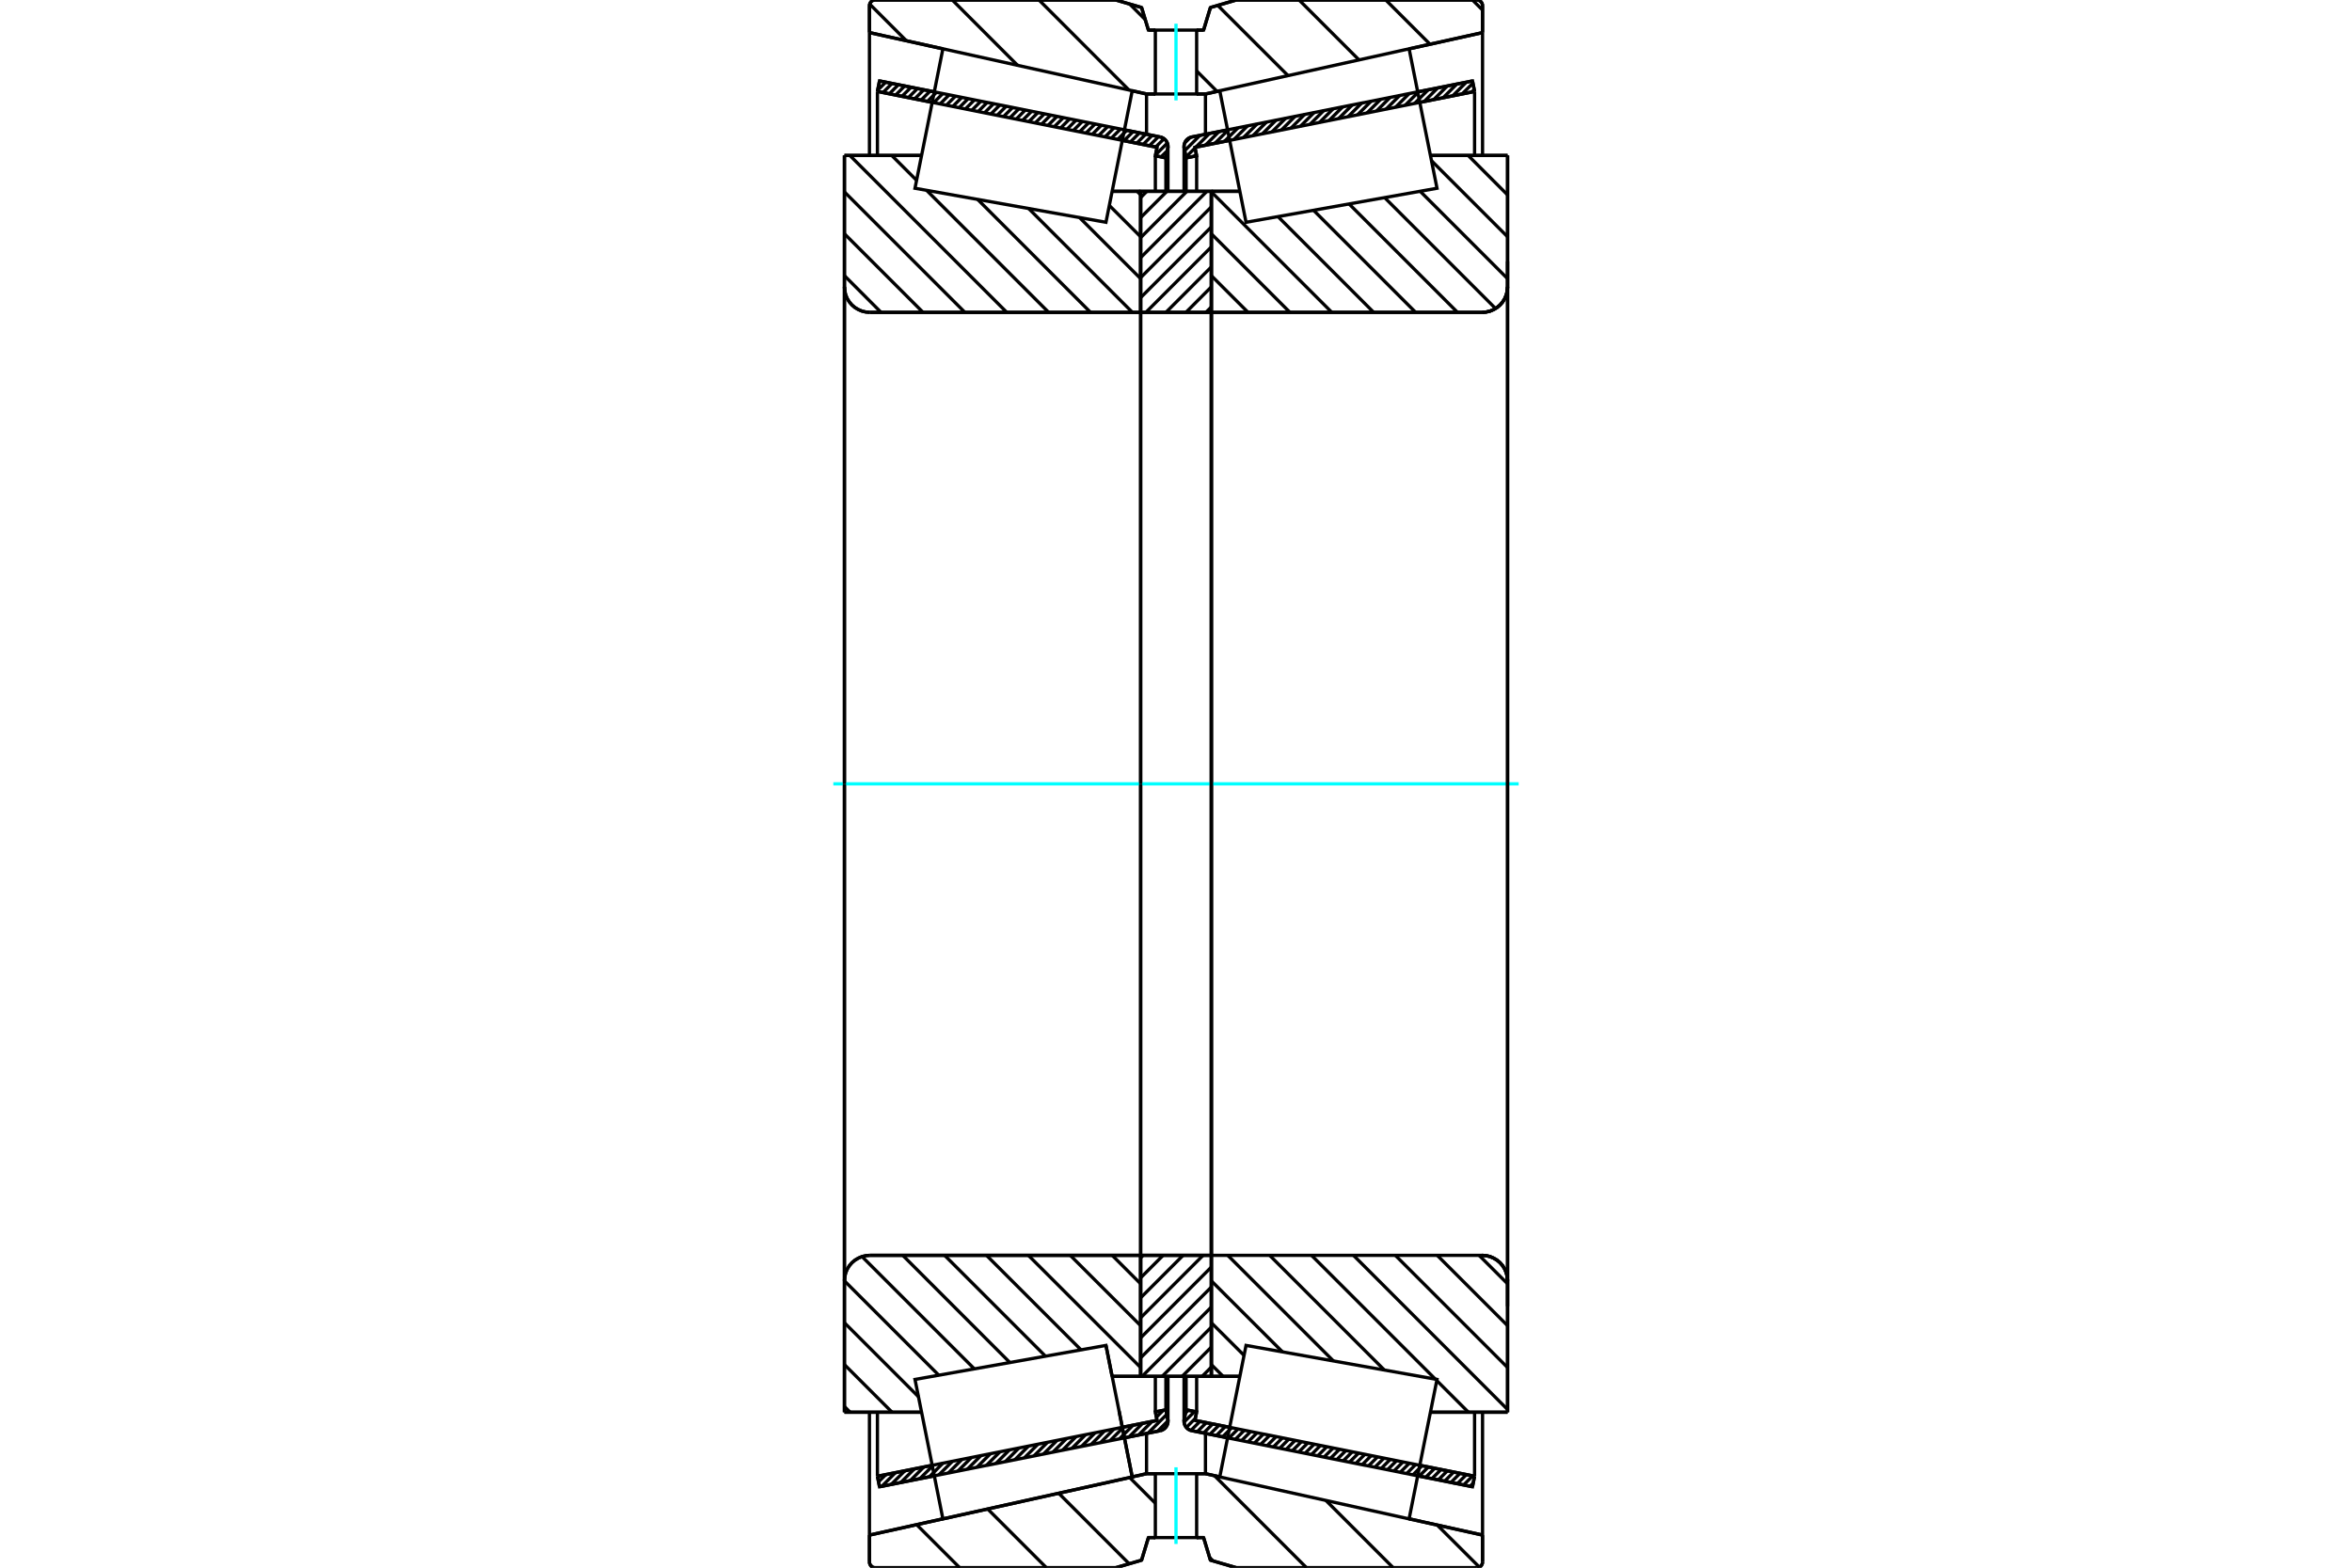 <?xml version="1.0" standalone="no"?>
<!DOCTYPE svg PUBLIC "-//W3C//DTD SVG 1.1//EN"
	"http://www.w3.org/Graphics/SVG/1.1/DTD/svg11.dtd">
<svg xmlns="http://www.w3.org/2000/svg" height="100%" width="100%" viewBox="0 0 36000 24000">
	<rect x="-1800" y="-1200" width="39600" height="26400" style="fill:#FFF"/>
	<g style="fill:none; fill-rule:evenodd" transform="matrix(1 0 0 1 0 0)">
		<g style="fill:none; stroke:#000; stroke-width:50; shape-rendering:geometricPrecision">
			<line x1="18790" y1="22012" x2="18242" y2="21903"/>
			<line x1="22538" y1="22761" x2="21700" y2="22594"/>
			<line x1="22570" y1="22600" x2="22538" y2="22761"/>
			<line x1="21732" y1="22432" x2="22570" y2="22600"/>
			<line x1="18290" y1="21745" x2="18822" y2="21851"/>
			<line x1="18316" y1="21615" x2="18290" y2="21745"/>
			<line x1="18155" y1="21583" x2="18316" y2="21615"/>
			<line x1="18126" y1="21728" x2="18155" y2="21583"/>
			<polyline points="18126,21728 18123,21743 18123,21757 18124,21780 18130,21802 18138,21823 18149,21842 18164,21860 18181,21875 18200,21887 18220,21897 18242,21903"/>
			<line x1="21700" y1="1406" x2="22538" y2="1239"/>
			<line x1="18242" y1="2097" x2="18790" y2="1988"/>
			<polyline points="18242,2097 18220,2103 18200,2113 18181,2125 18164,2140 18149,2158 18138,2177 18130,2198 18124,2220 18123,2243 18123,2257 18126,2272"/>
			<line x1="18155" y1="2417" x2="18126" y2="2272"/>
			<line x1="18316" y1="2385" x2="18155" y2="2417"/>
			<line x1="18290" y1="2255" x2="18316" y2="2385"/>
			<line x1="18822" y1="2149" x2="18290" y2="2255"/>
			<line x1="22570" y1="1400" x2="21732" y2="1568"/>
			<line x1="22538" y1="1239" x2="22570" y2="1400"/>
			<line x1="18155" y1="21070" x2="18155" y2="21583"/>
			<line x1="18155" y1="2417" x2="18155" y2="2930"/>
			<line x1="18316" y1="21070" x2="18316" y2="21615"/>
			<line x1="18316" y1="2385" x2="18316" y2="2930"/>
			<line x1="22570" y1="21620" x2="22570" y2="22600"/>
			<line x1="22570" y1="1400" x2="22570" y2="2380"/>
			<line x1="18123" y1="21070" x2="18123" y2="21757"/>
			<line x1="18123" y1="2243" x2="18123" y2="2930"/>
			<line x1="14300" y1="22594" x2="13462" y2="22761"/>
			<line x1="17758" y1="21903" x2="17210" y2="22012"/>
			<polyline points="17758,21903 17780,21897 17800,21887 17819,21875 17836,21860 17851,21842 17862,21823 17870,21802 17876,21780 17877,21757 17877,21743 17874,21728"/>
			<line x1="17845" y1="21583" x2="17874" y2="21728"/>
			<line x1="17684" y1="21615" x2="17845" y2="21583"/>
			<line x1="17710" y1="21745" x2="17684" y2="21615"/>
			<line x1="17178" y1="21851" x2="17710" y2="21745"/>
			<line x1="13430" y1="22600" x2="14268" y2="22432"/>
			<line x1="13462" y1="22761" x2="13430" y2="22600"/>
			<line x1="17210" y1="1988" x2="17758" y2="2097"/>
			<line x1="13462" y1="1239" x2="14300" y2="1406"/>
			<line x1="13430" y1="1400" x2="13462" y2="1239"/>
			<line x1="14268" y1="1568" x2="13430" y2="1400"/>
			<line x1="17710" y1="2255" x2="17178" y2="2149"/>
			<line x1="17684" y1="2385" x2="17710" y2="2255"/>
			<line x1="17845" y1="2417" x2="17684" y2="2385"/>
			<line x1="17874" y1="2272" x2="17845" y2="2417"/>
			<polyline points="17874,2272 17877,2257 17877,2243 17876,2220 17870,2198 17862,2177 17851,2158 17836,2140 17819,2125 17800,2113 17780,2103 17758,2097"/>
			<line x1="17684" y1="2930" x2="17684" y2="2385"/>
			<line x1="17684" y1="21615" x2="17684" y2="21070"/>
			<line x1="13430" y1="2380" x2="13430" y2="1400"/>
			<line x1="13430" y1="22600" x2="13430" y2="21620"/>
			<line x1="17845" y1="2930" x2="17845" y2="2417"/>
			<line x1="17845" y1="21583" x2="17845" y2="21070"/>
			<line x1="17877" y1="2930" x2="17877" y2="2243"/>
			<line x1="17877" y1="21757" x2="17877" y2="21070"/>
			<line x1="18541" y1="2929" x2="18978" y2="2929"/>
			<polyline points="18541,4768 18542,4770 18542,4772 18543,4774 18544,4776 18546,4778 18547,4779 18549,4780 18551,4781 18554,4782 18556,4782"/>
			<line x1="22685" y1="4782" x2="18556" y2="4782"/>
			<polyline points="22685,4782 22746,4777 22806,4763 22862,4739 22914,4708 22961,4668 23001,4621 23033,4569 23056,4513 23070,4453 23075,4392"/>
			<line x1="23075" y1="2380" x2="23075" y2="4392"/>
			<line x1="23075" y1="2380" x2="21894" y2="2380"/>
			<line x1="23075" y1="21620" x2="21894" y2="21620"/>
			<line x1="23075" y1="19608" x2="23075" y2="21620"/>
			<polyline points="23075,19608 23070,19547 23056,19487 23033,19431 23001,19379 22961,19332 22914,19292 22862,19261 22806,19237 22746,19223 22685,19218"/>
			<line x1="18978" y1="21071" x2="18541" y2="21071"/>
			<line x1="21894" y1="2901" x2="21894" y2="2900"/>
			<line x1="21894" y1="21100" x2="21894" y2="21099"/>
			<polyline points="18541,4768 18542,4770 18542,4772 18543,4774 18544,4776 18546,4778 18547,4779 18549,4780 18551,4781 18554,4782 18556,4782"/>
			<polyline points="18556,19218 18554,19218 18551,19219 18549,19220 18547,19221 18546,19222 18544,19224 18543,19226 18542,19228 18542,19230 18541,19232"/>
			<polyline points="22685,4782 22746,4777 22806,4763 22862,4739 22914,4708 22961,4668 23001,4621 23033,4569 23056,4513 23070,4453 23075,4392"/>
			<polyline points="23075,19608 23070,19547 23056,19487 23033,19431 23001,19379 22961,19332 22914,19292 22862,19261 22806,19237 22746,19223 22685,19218"/>
			<line x1="16928" y1="20597" x2="16928" y2="20597"/>
			<line x1="17022" y1="21071" x2="16928" y2="20597"/>
			<line x1="17459" y1="21071" x2="17022" y2="21071"/>
			<polyline points="17459,19232 17458,19230 17458,19228 17457,19226 17456,19224 17454,19222 17453,19221 17451,19220 17449,19219 17446,19218 17444,19218"/>
			<line x1="13315" y1="19218" x2="17444" y2="19218"/>
			<polyline points="13315,19218 13254,19223 13194,19237 13138,19261 13086,19292 13039,19332 12999,19379 12967,19431 12944,19487 12930,19547 12925,19608"/>
			<line x1="12925" y1="21620" x2="12925" y2="19608"/>
			<line x1="12925" y1="21620" x2="14106" y2="21620"/>
			<line x1="12925" y1="2380" x2="14106" y2="2380"/>
			<line x1="12925" y1="4392" x2="12925" y2="2380"/>
			<polyline points="12925,4392 12930,4453 12944,4513 12967,4569 12999,4621 13039,4668 13086,4708 13138,4739 13194,4763 13254,4777 13315,4782"/>
			<line x1="17444" y1="4782" x2="13315" y2="4782"/>
			<polyline points="17444,4782 17446,4782 17449,4781 17451,4780 17453,4779 17454,4778 17456,4776 17457,4774 17458,4772 17458,4770 17459,4768"/>
			<line x1="17022" y1="2929" x2="17459" y2="2929"/>
			<line x1="14106" y1="21099" x2="14106" y2="21100"/>
			<line x1="14106" y1="2900" x2="14106" y2="2901"/>
			<line x1="12925" y1="19608" x2="12925" y2="4392"/>
			<line x1="17078" y1="0" x2="17473" y2="115"/>
			<line x1="13395" y1="0" x2="17078" y2="0"/>
			<polyline points="13395,0 13381,1 13368,4 13356,9 13344,17 13334,25 13325,36 13318,47 13313,60 13309,73 13308,87"/>
			<line x1="13308" y1="499" x2="13308" y2="87"/>
			<line x1="14432" y1="748" x2="13308" y2="499"/>
			<line x1="17549" y1="1439" x2="17330" y2="1390"/>
			<line x1="17684" y1="1439" x2="17549" y2="1439"/>
			<line x1="18451" y1="1439" x2="18316" y2="1439"/>
			<line x1="18670" y1="1390" x2="18451" y2="1439"/>
			<line x1="22692" y1="499" x2="21568" y2="748"/>
			<line x1="22692" y1="87" x2="22692" y2="499"/>
			<polyline points="22692,87 22691,73 22687,60 22682,47 22675,36 22666,25 22656,17 22644,9 22632,4 22619,1 22605,0"/>
			<line x1="18922" y1="0" x2="22605" y2="0"/>
			<line x1="18527" y1="115" x2="18922" y2="0"/>
			<line x1="18422" y1="461" x2="18527" y2="115"/>
			<line x1="18316" y1="461" x2="18422" y2="461"/>
			<line x1="17578" y1="461" x2="17684" y2="461"/>
			<line x1="17473" y1="115" x2="17578" y2="461"/>
			<line x1="17473" y1="23885" x2="17078" y2="24000"/>
			<line x1="17578" y1="23539" x2="17473" y2="23885"/>
			<line x1="18422" y1="23539" x2="18316" y2="23539"/>
			<line x1="17684" y1="23539" x2="17578" y2="23539"/>
			<line x1="18527" y1="23885" x2="18422" y2="23539"/>
			<line x1="18922" y1="24000" x2="18527" y2="23885"/>
			<line x1="22605" y1="24000" x2="18922" y2="24000"/>
			<polyline points="22605,24000 22619,23999 22632,23996 22644,23991 22656,23983 22666,23975 22675,23964 22682,23953 22687,23940 22691,23927 22692,23913"/>
			<line x1="22692" y1="23501" x2="22692" y2="23913"/>
			<line x1="21568" y1="23252" x2="22692" y2="23501"/>
			<line x1="18451" y1="22561" x2="18670" y2="22610"/>
			<line x1="17549" y1="22561" x2="17684" y2="22561"/>
			<line x1="18316" y1="22561" x2="18451" y2="22561"/>
			<line x1="17330" y1="22610" x2="17549" y2="22561"/>
			<line x1="13308" y1="23501" x2="14432" y2="23252"/>
			<line x1="13308" y1="23913" x2="13308" y2="23501"/>
			<polyline points="13308,23913 13309,23927 13313,23940 13318,23953 13325,23964 13334,23975 13344,23983 13356,23991 13368,23996 13381,23999 13395,24000"/>
			<line x1="17078" y1="24000" x2="13395" y2="24000"/>
			<line x1="22692" y1="21620" x2="22692" y2="23501"/>
			<line x1="22692" y1="499" x2="22692" y2="2380"/>
			<line x1="13308" y1="21620" x2="13308" y2="23501"/>
			<line x1="13308" y1="499" x2="13308" y2="2380"/>
			<line x1="17549" y1="21944" x2="17549" y2="22561"/>
			<line x1="17549" y1="1439" x2="17549" y2="2056"/>
			<line x1="18451" y1="21944" x2="18451" y2="22561"/>
			<line x1="18451" y1="1439" x2="18451" y2="2056"/>
			<line x1="17459" y1="19218" x2="18541" y2="19218"/>
			<line x1="17459" y1="21071" x2="17459" y2="19218"/>
			<line x1="18541" y1="21071" x2="17459" y2="21071"/>
			<line x1="18541" y1="19218" x2="18541" y2="21071"/>
			<line x1="18541" y1="4782" x2="17459" y2="4782"/>
			<line x1="18541" y1="2929" x2="18541" y2="4782"/>
			<line x1="17459" y1="2929" x2="18541" y2="2929"/>
			<line x1="17459" y1="4782" x2="17459" y2="2929"/>
			<line x1="18541" y1="4782" x2="18541" y2="19218"/>
			<line x1="17459" y1="4782" x2="17459" y2="19218"/>
		</g>
		<g style="fill:none; stroke:#0FF; stroke-width:50; shape-rendering:geometricPrecision">
			<line x1="12755" y1="12000" x2="23245" y2="12000"/>
		</g>
		<g style="fill:none; stroke:#000; stroke-width:50; shape-rendering:geometricPrecision">
			<line x1="22538" y1="0" x2="22692" y2="154"/>
			<line x1="21211" y1="0" x2="21888" y2="677"/>
			<line x1="19884" y1="0" x2="20801" y2="917"/>
			<line x1="18639" y1="83" x2="19715" y2="1158"/>
			<line x1="17292" y1="63" x2="17529" y2="300"/>
			<line x1="18316" y1="1086" x2="18629" y2="1400"/>
			<line x1="15903" y1="0" x2="17281" y2="1379"/>
			<line x1="14576" y1="0" x2="15576" y2="1001"/>
			<line x1="13312" y1="63" x2="13873" y2="624"/>
			<line x1="21999" y1="23348" x2="22643" y2="23991"/>
			<line x1="20295" y1="22971" x2="21324" y2="24000"/>
			<line x1="18589" y1="22592" x2="19997" y2="24000"/>
			<line x1="17290" y1="22619" x2="17684" y2="23014"/>
			<line x1="18515" y1="23844" x2="18567" y2="23896"/>
			<line x1="16204" y1="22860" x2="17283" y2="23940"/>
			<line x1="15117" y1="23101" x2="16016" y2="24000"/>
			<line x1="14030" y1="23341" x2="14689" y2="24000"/>
			<line x1="13321" y1="23959" x2="13349" y2="23987"/>
			<polyline points="18316,461 18422,461 18527,115 18922,0 22605,0"/>
			<polyline points="22692,87 22691,73 22687,60 22682,47 22675,36 22666,25 22656,17 22644,9 22632,4 22619,1 22605,0"/>
			<line x1="22692" y1="87" x2="22692" y2="499"/>
			<line x1="18670" y1="1390" x2="18451" y2="1439"/>
			<line x1="22692" y1="499" x2="21568" y2="748"/>
			<line x1="18451" y1="1439" x2="18316" y2="1439"/>
			<polyline points="17684,461 17578,461 17473,115 17078,0 13395,0 13381,1 13368,4 13356,9 13344,17 13334,25 13325,36 13318,47 13313,60 13309,73 13308,87 13308,499"/>
			<line x1="17330" y1="1390" x2="17549" y2="1439"/>
			<line x1="13308" y1="499" x2="14432" y2="748"/>
			<line x1="17549" y1="1439" x2="17684" y2="1439"/>
			<line x1="17684" y1="22561" x2="17549" y2="22561"/>
			<line x1="14432" y1="23252" x2="13308" y2="23501"/>
			<line x1="17549" y1="22561" x2="17330" y2="22610"/>
			<polyline points="13308,23501 13308,23913 13309,23927 13313,23940 13318,23953 13325,23964 13334,23975 13344,23983 13356,23991 13368,23996 13381,23999 13395,24000 17078,24000 17473,23885 17578,23539 17684,23539"/>
			<line x1="18316" y1="22561" x2="18451" y2="22561"/>
			<line x1="21568" y1="23252" x2="22692" y2="23501"/>
			<line x1="18451" y1="22561" x2="18670" y2="22610"/>
			<line x1="22692" y1="23501" x2="22692" y2="23913"/>
			<polyline points="22605,24000 22619,23999 22632,23996 22644,23991 22656,23983 22666,23975 22675,23964 22682,23953 22687,23940 22691,23927 22692,23913"/>
			<polyline points="22605,24000 18922,24000 18527,23885 18422,23539 18316,23539"/>
			<line x1="17405" y1="2929" x2="17459" y2="2984"/>
			<line x1="16979" y1="3145" x2="17459" y2="3625"/>
			<line x1="16524" y1="3331" x2="17459" y2="4266"/>
			<line x1="15744" y1="3192" x2="17333" y2="4782"/>
			<line x1="14964" y1="3053" x2="16692" y2="4782"/>
			<line x1="13649" y1="2380" x2="14030" y2="2761"/>
			<line x1="14183" y1="2914" x2="16051" y2="4782"/>
			<line x1="13008" y1="2380" x2="15410" y2="4782"/>
			<line x1="12925" y1="2938" x2="14769" y2="4782"/>
			<line x1="12925" y1="3579" x2="14128" y2="4782"/>
			<line x1="12925" y1="4220" x2="13486" y2="4782"/>
			<line x1="17023" y1="19218" x2="17459" y2="19654"/>
			<line x1="16381" y1="19218" x2="17459" y2="20295"/>
			<line x1="15740" y1="19218" x2="17459" y2="20936"/>
			<line x1="15099" y1="19218" x2="16546" y2="20665"/>
			<line x1="14458" y1="19218" x2="16002" y2="20762"/>
			<line x1="13817" y1="19218" x2="15457" y2="20859"/>
			<line x1="13194" y1="19237" x2="14913" y2="20956"/>
			<line x1="12925" y1="19609" x2="14369" y2="21053"/>
			<line x1="12925" y1="20250" x2="14059" y2="21384"/>
			<line x1="12925" y1="20891" x2="13654" y2="21620"/>
			<line x1="12925" y1="21532" x2="13012" y2="21620"/>
			<polyline points="17459,12000 17459,2929 17459,4768"/>
			<polyline points="17444,4782 17446,4782 17449,4781 17451,4780 17453,4779 17454,4778 17456,4776 17457,4774 17458,4772 17458,4770 17459,4768"/>
			<line x1="17444" y1="4782" x2="13315" y2="4782"/>
			<polyline points="12925,4392 12930,4453 12944,4513 12967,4569 12999,4621 13039,4668 13086,4708 13138,4739 13194,4763 13254,4777 13315,4782"/>
			<line x1="12925" y1="4392" x2="12925" y2="2380"/>
			<line x1="12925" y1="4392" x2="12925" y2="12000"/>
			<line x1="12925" y1="2380" x2="14106" y2="2380"/>
			<line x1="17022" y1="2929" x2="17459" y2="2929"/>
			<line x1="17459" y1="21071" x2="17022" y2="21071"/>
			<line x1="14106" y1="21620" x2="12925" y2="21620"/>
			<line x1="12925" y1="12000" x2="12925" y2="19608"/>
			<line x1="12925" y1="21620" x2="12925" y2="19608"/>
			<polyline points="13315,19218 13254,19223 13194,19237 13138,19261 13086,19292 13039,19332 12999,19379 12967,19431 12944,19487 12930,19547 12925,19608"/>
			<line x1="13315" y1="19218" x2="17444" y2="19218"/>
			<polyline points="17459,19232 17458,19230 17458,19228 17457,19226 17456,19224 17454,19222 17453,19221 17451,19220 17449,19219 17446,19218 17444,19218"/>
			<polyline points="17459,19232 17459,21071 17459,12000"/>
			<line x1="22472" y1="2380" x2="23075" y2="2984"/>
			<line x1="21910" y1="2460" x2="23075" y2="3625"/>
			<line x1="21737" y1="2928" x2="23075" y2="4266"/>
			<line x1="21193" y1="3025" x2="22891" y2="4723"/>
			<line x1="20649" y1="3122" x2="22309" y2="4782"/>
			<line x1="20105" y1="3219" x2="21668" y2="4782"/>
			<line x1="19561" y1="3316" x2="21026" y2="4782"/>
			<line x1="18541" y1="2938" x2="20385" y2="4782"/>
			<line x1="18541" y1="3579" x2="19744" y2="4782"/>
			<line x1="18541" y1="4220" x2="19103" y2="4782"/>
			<line x1="22639" y1="19218" x2="23075" y2="19654"/>
			<line x1="21998" y1="19218" x2="23075" y2="20295"/>
			<line x1="21357" y1="19218" x2="23075" y2="20936"/>
			<line x1="20716" y1="19218" x2="23075" y2="21578"/>
			<line x1="21991" y1="21135" x2="22476" y2="21620"/>
			<line x1="20074" y1="19218" x2="21969" y2="21113"/>
			<line x1="19433" y1="19218" x2="21189" y2="20974"/>
			<line x1="18792" y1="19218" x2="20409" y2="20835"/>
			<line x1="18541" y1="19609" x2="19629" y2="20696"/>
			<line x1="18541" y1="20250" x2="19042" y2="20750"/>
			<line x1="18541" y1="20891" x2="18721" y2="21071"/>
			<polyline points="18541,12000 18541,2929 18541,4768 18542,4770 18542,4772 18543,4774 18544,4776 18546,4778 18547,4779 18549,4780 18551,4781 18554,4782 18556,4782 22685,4782 22746,4777 22806,4763 22862,4739 22914,4708 22961,4668 23001,4621 23033,4569 23056,4513 23070,4453 23075,4392 23075,2380"/>
			<line x1="23075" y1="4392" x2="23075" y2="12000"/>
			<line x1="23075" y1="2380" x2="21894" y2="2380"/>
			<line x1="18978" y1="2929" x2="18541" y2="2929"/>
			<line x1="18541" y1="21071" x2="18978" y2="21071"/>
			<line x1="21894" y1="21620" x2="23075" y2="21620"/>
			<line x1="23075" y1="12000" x2="23075" y2="19608"/>
			<polyline points="23075,21620 23075,19608 23070,19547 23056,19487 23033,19431 23001,19379 22961,19332 22914,19292 22862,19261 22806,19237 22746,19223 22685,19218 18556,19218 18554,19218 18551,19219 18549,19220 18547,19221 18546,19222 18544,19224 18543,19226 18542,19228 18542,19230 18541,19232 18541,21071 18541,12000"/>
			<line x1="18541" y1="20929" x2="18400" y2="21071"/>
			<line x1="18541" y1="20623" x2="18094" y2="21071"/>
			<line x1="18541" y1="20317" x2="17788" y2="21071"/>
			<line x1="18541" y1="20010" x2="17481" y2="21071"/>
			<line x1="18541" y1="19704" x2="17459" y2="20787"/>
			<line x1="18541" y1="19398" x2="17459" y2="20481"/>
			<line x1="18415" y1="19218" x2="17459" y2="20174"/>
			<line x1="18109" y1="19218" x2="17459" y2="19868"/>
			<line x1="17803" y1="19218" x2="17459" y2="19562"/>
			<line x1="17496" y1="19218" x2="17459" y2="19256"/>
			<line x1="18541" y1="4699" x2="18458" y2="4782"/>
			<line x1="18541" y1="4392" x2="18152" y2="4782"/>
			<line x1="18541" y1="4086" x2="17846" y2="4782"/>
			<line x1="18541" y1="3780" x2="17539" y2="4782"/>
			<line x1="18541" y1="3474" x2="17459" y2="4556"/>
			<line x1="18541" y1="3167" x2="17459" y2="4250"/>
			<line x1="18473" y1="2929" x2="17459" y2="3944"/>
			<line x1="18167" y1="2929" x2="17459" y2="3638"/>
			<line x1="17861" y1="2929" x2="17459" y2="3331"/>
			<line x1="17554" y1="2929" x2="17459" y2="3025"/>
			<polyline points="17459,4782 17459,2929 18541,2929 18541,4782 17459,4782"/>
			<polyline points="17459,19218 18541,19218 18541,21071 17459,21071 17459,19218"/>
			<polyline points="18000,23539 18316,23539 18316,22561 17684,22561 17684,23539 18000,23539"/>
		</g>
		<g style="fill:none; stroke:#0FF; stroke-width:50; shape-rendering:geometricPrecision">
			<line x1="18000" y1="23637" x2="18000" y2="22463"/>
		</g>
		<g style="fill:none; stroke:#000; stroke-width:50; shape-rendering:geometricPrecision">
			<polyline points="18000,1439 18316,1439 18316,461 17684,461 17684,1439 18000,1439"/>
		</g>
		<g style="fill:none; stroke:#0FF; stroke-width:50; shape-rendering:geometricPrecision">
			<line x1="18000" y1="1537" x2="18000" y2="363"/>
		</g>
		<g style="fill:none; stroke:#000; stroke-width:50; shape-rendering:geometricPrecision">
			<line x1="23075" y1="19998" x2="23075" y2="4002"/>
			<line x1="18541" y1="19232" x2="18541" y2="4768"/>
			<polyline points="17129,21604 17330,22611 14432,23253 14432,23253"/>
			<polyline points="16928,20597 16928,20597 17129,21604 17330,22611 14432,23253 14219,22185 14005,21118 16928,20597 17129,21604"/>
			<polyline points="17129,2396 16928,3403 14005,2882 14219,1815 14432,747 17330,1389 17129,2396"/>
			<polyline points="18871,21604 19072,20597 21995,21118 21781,22185 21568,23253 18670,22611 18871,21604"/>
			<polyline points="18871,2396 18670,1389 21568,747 21781,1815 21995,2882 19072,3403 18871,2396"/>
			<line x1="17877" y1="21751" x2="17718" y2="21911"/>
			<line x1="17859" y1="21653" x2="17572" y2="21940"/>
			<line x1="17804" y1="21591" x2="17700" y2="21696"/>
			<line x1="17636" y1="21759" x2="17426" y2="21969"/>
			<line x1="17491" y1="21788" x2="17281" y2="21998"/>
			<line x1="17345" y1="21817" x2="17135" y2="22027"/>
			<line x1="17200" y1="21846" x2="16990" y2="22056"/>
			<line x1="17054" y1="21875" x2="16844" y2="22085"/>
			<line x1="16909" y1="21905" x2="16699" y2="22115"/>
			<line x1="16763" y1="21934" x2="16553" y2="22144"/>
			<line x1="16617" y1="21963" x2="16407" y2="22173"/>
			<line x1="16472" y1="21992" x2="16262" y2="22202"/>
			<line x1="16326" y1="22021" x2="16116" y2="22231"/>
			<line x1="16181" y1="22050" x2="15971" y2="22260"/>
			<line x1="16035" y1="22079" x2="15825" y2="22289"/>
			<line x1="15889" y1="22108" x2="15679" y2="22318"/>
			<line x1="15744" y1="22137" x2="15534" y2="22347"/>
			<line x1="15598" y1="22166" x2="15388" y2="22376"/>
			<line x1="15453" y1="22195" x2="15243" y2="22405"/>
			<line x1="15307" y1="22225" x2="15097" y2="22435"/>
			<line x1="15161" y1="22254" x2="14951" y2="22464"/>
			<line x1="15016" y1="22283" x2="14806" y2="22493"/>
			<line x1="14870" y1="22312" x2="14660" y2="22522"/>
			<line x1="14725" y1="22341" x2="14515" y2="22551"/>
			<line x1="14579" y1="22370" x2="14369" y2="22580"/>
			<line x1="14434" y1="22399" x2="14224" y2="22609"/>
			<line x1="14288" y1="22428" x2="14078" y2="22638"/>
			<line x1="14142" y1="22457" x2="13932" y2="22667"/>
			<line x1="13997" y1="22486" x2="13787" y2="22696"/>
			<line x1="13851" y1="22516" x2="13641" y2="22725"/>
			<line x1="13706" y1="22545" x2="13496" y2="22755"/>
			<line x1="13560" y1="22574" x2="13447" y2="22686"/>
			<line x1="17868" y1="2306" x2="17771" y2="2402"/>
			<line x1="17868" y1="2190" x2="17687" y2="2371"/>
			<line x1="17817" y1="2123" x2="17689" y2="2251"/>
			<line x1="17732" y1="2092" x2="17592" y2="2232"/>
			<line x1="17635" y1="2073" x2="17495" y2="2213"/>
			<line x1="17538" y1="2053" x2="17398" y2="2193"/>
			<line x1="17441" y1="2034" x2="17301" y2="2174"/>
			<line x1="17344" y1="2014" x2="17204" y2="2154"/>
			<line x1="17247" y1="1995" x2="17107" y2="2135"/>
			<line x1="17150" y1="1976" x2="17010" y2="2116"/>
			<line x1="17053" y1="1956" x2="16913" y2="2096"/>
			<line x1="16955" y1="1937" x2="16815" y2="2077"/>
			<line x1="16858" y1="1917" x2="16718" y2="2057"/>
			<line x1="16761" y1="1898" x2="16621" y2="2038"/>
			<line x1="16664" y1="1879" x2="16524" y2="2019"/>
			<line x1="16567" y1="1859" x2="16427" y2="1999"/>
			<line x1="16470" y1="1840" x2="16330" y2="1980"/>
			<line x1="16373" y1="1820" x2="16233" y2="1960"/>
			<line x1="16276" y1="1801" x2="16136" y2="1941"/>
			<line x1="16179" y1="1782" x2="16039" y2="1922"/>
			<line x1="16082" y1="1762" x2="15942" y2="1902"/>
			<line x1="15985" y1="1743" x2="15844" y2="1883"/>
			<line x1="15887" y1="1723" x2="15747" y2="1863"/>
			<line x1="15790" y1="1704" x2="15650" y2="1844"/>
			<line x1="15693" y1="1685" x2="15553" y2="1825"/>
			<line x1="15596" y1="1665" x2="15456" y2="1805"/>
			<line x1="15499" y1="1646" x2="15359" y2="1786"/>
			<line x1="15402" y1="1626" x2="15262" y2="1766"/>
			<line x1="15305" y1="1607" x2="15165" y2="1747"/>
			<line x1="15208" y1="1588" x2="15068" y2="1728"/>
			<line x1="15111" y1="1568" x2="14971" y2="1708"/>
			<line x1="15014" y1="1549" x2="14874" y2="1689"/>
			<line x1="14916" y1="1529" x2="14776" y2="1669"/>
			<line x1="14819" y1="1510" x2="14679" y2="1650"/>
			<line x1="14722" y1="1491" x2="14582" y2="1631"/>
			<line x1="14625" y1="1471" x2="14485" y2="1611"/>
			<line x1="14528" y1="1452" x2="14388" y2="1592"/>
			<line x1="14431" y1="1432" x2="14291" y2="1572"/>
			<line x1="14334" y1="1413" x2="14194" y2="1553"/>
			<line x1="14237" y1="1394" x2="14097" y2="1534"/>
			<line x1="14140" y1="1374" x2="14000" y2="1514"/>
			<line x1="14043" y1="1355" x2="13903" y2="1495"/>
			<line x1="13946" y1="1335" x2="13805" y2="1475"/>
			<line x1="13848" y1="1316" x2="13708" y2="1456"/>
			<line x1="13751" y1="1297" x2="13611" y2="1437"/>
			<line x1="13654" y1="1277" x2="13514" y2="1417"/>
			<line x1="13557" y1="1258" x2="13434" y2="1381"/>
			<polyline points="13430,1400 13462,1239 17758,2097"/>
			<polyline points="17874,2272 17877,2249 17876,2225 17872,2202 17864,2181 17852,2160 17838,2142 17821,2126 17802,2113 17780,2103 17758,2097"/>
			<polyline points="17874,2272 17845,2417 17684,2385 17710,2255 13430,1400"/>
			<polyline points="13430,22600 17710,21745 17684,21615 17845,21583 17874,21728"/>
			<polyline points="17758,21903 17780,21897 17802,21887 17821,21874 17838,21858 17852,21840 17864,21819 17872,21798 17876,21775 17877,21751 17874,21728"/>
			<polyline points="17758,21903 13462,22761 13430,22600"/>
			<line x1="22549" y1="22704" x2="22500" y2="22754"/>
			<line x1="22542" y1="22594" x2="22402" y2="22734"/>
			<line x1="22445" y1="22575" x2="22305" y2="22715"/>
			<line x1="22348" y1="22555" x2="22208" y2="22695"/>
			<line x1="22251" y1="22536" x2="22111" y2="22676"/>
			<line x1="22154" y1="22517" x2="22014" y2="22657"/>
			<line x1="22057" y1="22497" x2="21917" y2="22637"/>
			<line x1="21960" y1="22478" x2="21820" y2="22618"/>
			<line x1="21863" y1="22458" x2="21723" y2="22598"/>
			<line x1="21766" y1="22439" x2="21626" y2="22579"/>
			<line x1="21669" y1="22420" x2="21529" y2="22560"/>
			<line x1="21572" y1="22400" x2="21432" y2="22540"/>
			<line x1="21474" y1="22381" x2="21334" y2="22521"/>
			<line x1="21377" y1="22361" x2="21237" y2="22501"/>
			<line x1="21280" y1="22342" x2="21140" y2="22482"/>
			<line x1="21183" y1="22323" x2="21043" y2="22463"/>
			<line x1="21086" y1="22303" x2="20946" y2="22443"/>
			<line x1="20989" y1="22284" x2="20849" y2="22424"/>
			<line x1="20892" y1="22264" x2="20752" y2="22404"/>
			<line x1="20795" y1="22245" x2="20655" y2="22385"/>
			<line x1="20698" y1="22226" x2="20558" y2="22366"/>
			<line x1="20601" y1="22206" x2="20461" y2="22346"/>
			<line x1="20503" y1="22187" x2="20363" y2="22327"/>
			<line x1="20406" y1="22167" x2="20266" y2="22307"/>
			<line x1="20309" y1="22148" x2="20169" y2="22288"/>
			<line x1="20212" y1="22129" x2="20072" y2="22269"/>
			<line x1="20115" y1="22109" x2="19975" y2="22249"/>
			<line x1="20018" y1="22090" x2="19878" y2="22230"/>
			<line x1="19921" y1="22070" x2="19781" y2="22210"/>
			<line x1="19824" y1="22051" x2="19684" y2="22191"/>
			<line x1="19727" y1="22032" x2="19587" y2="22172"/>
			<line x1="19630" y1="22012" x2="19490" y2="22152"/>
			<line x1="19533" y1="21993" x2="19393" y2="22133"/>
			<line x1="19435" y1="21973" x2="19295" y2="22113"/>
			<line x1="19338" y1="21954" x2="19198" y2="22094"/>
			<line x1="19241" y1="21935" x2="19101" y2="22075"/>
			<line x1="19144" y1="21915" x2="19004" y2="22055"/>
			<line x1="19047" y1="21896" x2="18907" y2="22036"/>
			<line x1="18950" y1="21876" x2="18810" y2="22016"/>
			<line x1="18853" y1="21857" x2="18713" y2="21997"/>
			<line x1="18756" y1="21838" x2="18616" y2="21978"/>
			<line x1="18659" y1="21818" x2="18519" y2="21958"/>
			<line x1="18562" y1="21799" x2="18422" y2="21939"/>
			<line x1="18465" y1="21779" x2="18324" y2="21919"/>
			<line x1="18367" y1="21760" x2="18228" y2="21899"/>
			<line x1="18296" y1="21714" x2="18158" y2="21853"/>
			<line x1="18285" y1="21609" x2="18123" y2="21771"/>
			<line x1="18188" y1="21590" x2="18145" y2="21633"/>
			<line x1="22564" y1="1370" x2="22525" y2="1409"/>
			<line x1="22545" y1="1273" x2="22379" y2="1438"/>
			<line x1="22444" y1="1258" x2="22234" y2="1468"/>
			<line x1="22298" y1="1287" x2="22088" y2="1497"/>
			<line x1="22153" y1="1316" x2="21943" y2="1526"/>
			<line x1="22007" y1="1345" x2="21797" y2="1555"/>
			<line x1="21861" y1="1374" x2="21651" y2="1584"/>
			<line x1="21716" y1="1403" x2="21506" y2="1613"/>
			<line x1="21570" y1="1432" x2="21360" y2="1642"/>
			<line x1="21425" y1="1461" x2="21215" y2="1671"/>
			<line x1="21279" y1="1490" x2="21069" y2="1700"/>
			<line x1="21134" y1="1519" x2="20924" y2="1729"/>
			<line x1="20988" y1="1548" x2="20778" y2="1758"/>
			<line x1="20842" y1="1578" x2="20632" y2="1788"/>
			<line x1="20697" y1="1607" x2="20487" y2="1817"/>
			<line x1="20551" y1="1636" x2="20341" y2="1846"/>
			<line x1="20406" y1="1665" x2="20196" y2="1875"/>
			<line x1="20260" y1="1694" x2="20050" y2="1904"/>
			<line x1="20114" y1="1723" x2="19904" y2="1933"/>
			<line x1="19969" y1="1752" x2="19759" y2="1962"/>
			<line x1="19823" y1="1781" x2="19613" y2="1991"/>
			<line x1="19678" y1="1810" x2="19468" y2="2020"/>
			<line x1="19532" y1="1839" x2="19322" y2="2049"/>
			<line x1="19386" y1="1868" x2="19176" y2="2078"/>
			<line x1="19241" y1="1898" x2="19031" y2="2108"/>
			<line x1="19095" y1="1927" x2="18885" y2="2137"/>
			<line x1="18950" y1="1956" x2="18740" y2="2166"/>
			<line x1="18804" y1="1985" x2="18594" y2="2195"/>
			<line x1="18659" y1="2014" x2="18449" y2="2224"/>
			<line x1="18311" y1="2361" x2="18281" y2="2392"/>
			<line x1="18513" y1="2043" x2="18303" y2="2253"/>
			<line x1="18292" y1="2264" x2="18152" y2="2404"/>
			<line x1="18367" y1="2072" x2="18133" y2="2307"/>
			<line x1="18219" y1="2104" x2="18132" y2="2191"/>
			<polyline points="22570,1400 22538,1239 18242,2097 18220,2103 18198,2113 18179,2126 18162,2142 18148,2160 18136,2181 18128,2202 18124,2225 18123,2249 18126,2272 18155,2417 18316,2385 18290,2255 22570,1400"/>
			<polyline points="22570,22600 18290,21745 18316,21615 18155,21583 18126,21728 18123,21751 18124,21775 18128,21798 18136,21819 18148,21840 18162,21858 18179,21874 18198,21887 18220,21897 18242,21903 22538,22761 22570,22600"/>
		</g>
	</g>
</svg>
